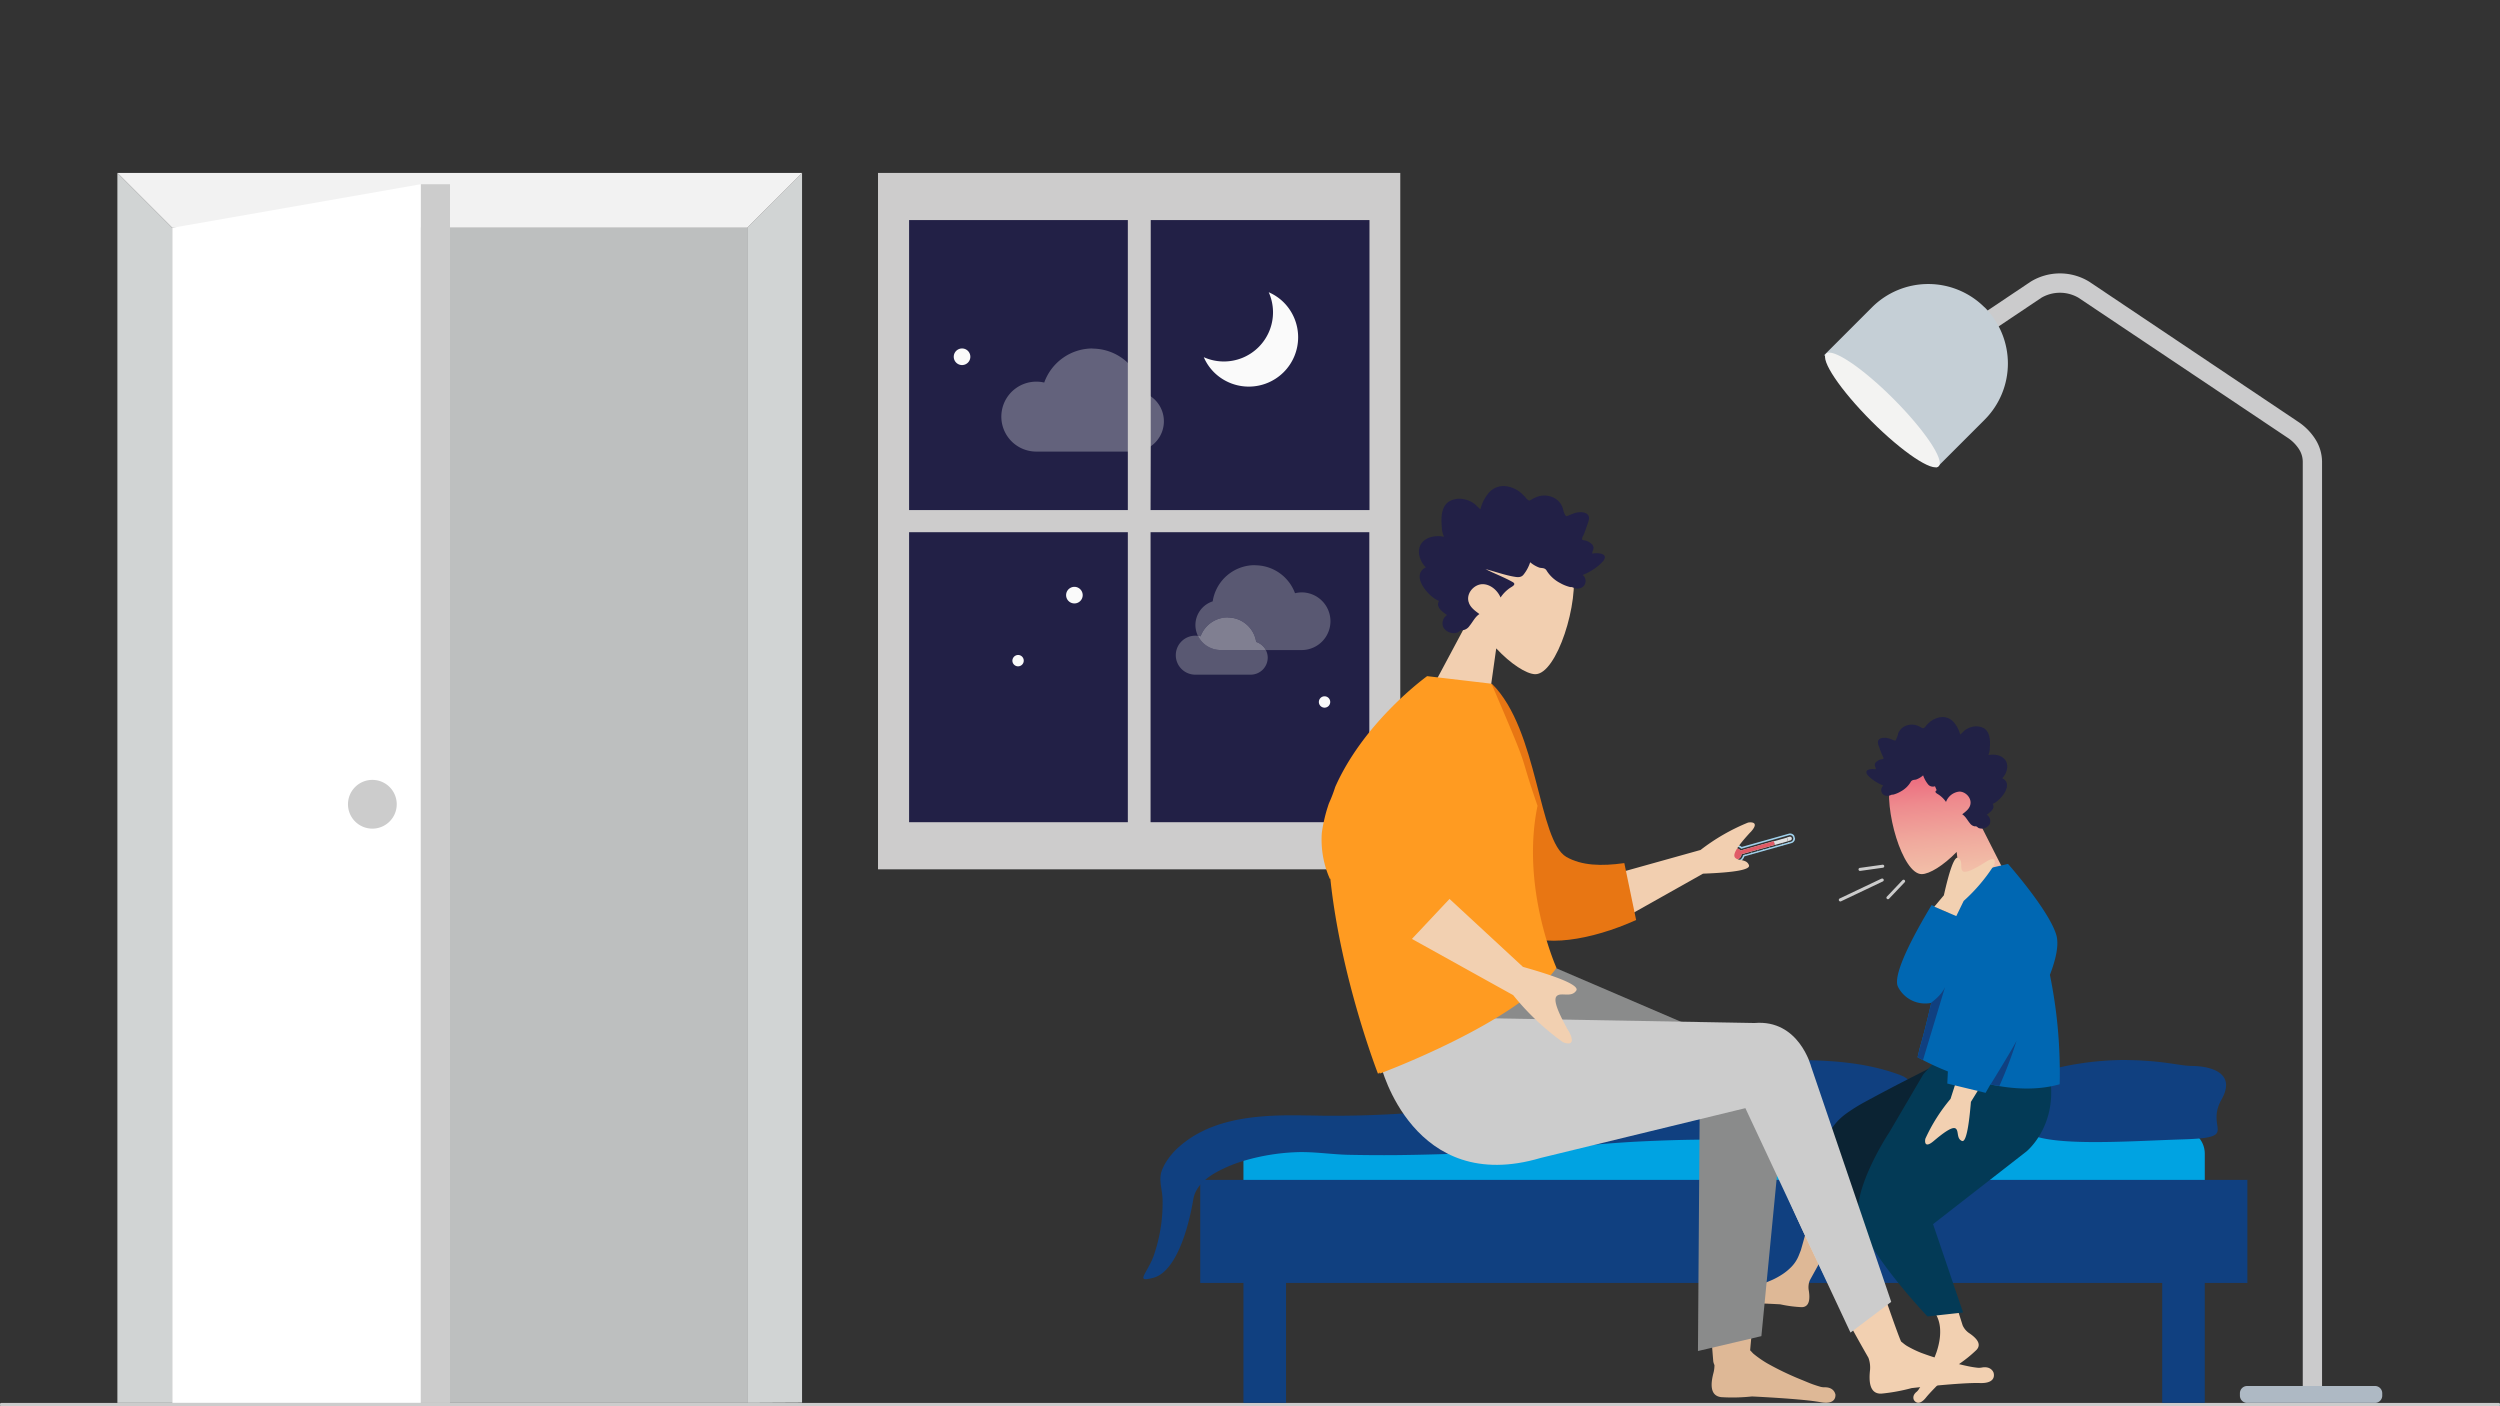 <svg id="Ebene_1" data-name="Ebene 1" xmlns="http://www.w3.org/2000/svg" xmlns:xlink="http://www.w3.org/1999/xlink" viewBox="0 0 880 495"><rect x="0" y="0" width="880" height="495" fill="#333333" stroke="none"/><defs><style>.cls-1{fill:none;}.cls-2{fill:#222046;}.cls-3{fill:#fafafa;}.cls-4{clip-path:url(#clip-path);}.cls-5{fill:#63627c;}.cls-6{clip-path:url(#clip-path-2);}.cls-7{fill:#595872;}.cls-8{fill:#cdcccc;}.cls-9{clip-path:url(#clip-path-3);}.cls-10{fill:#807f91;}.cls-11{fill:#ccc;}.cls-12{fill:#d1d4d4;}.cls-13{fill:#bdbfbf;}.cls-14{fill:#f2f2f2;}.cls-15{fill:#fff;}.cls-16{fill:#dfe0e1;}.cls-17{clip-path:url(#clip-path-4);}.cls-18{fill:#a0d1ec;}.cls-19{fill:#e05b67;}.cls-20{fill:#00a3e2;}.cls-21{fill:#104080;}.cls-22{fill:#deb896;}.cls-23{fill:#0b2333;}.cls-24{clip-path:url(#clip-path-5);}.cls-25{fill:url(#Unbenannter_Verlauf_3);}.cls-26{fill:#212145;}.cls-27{fill:#f2d0b1;}.cls-28{fill:#033a56;}.cls-29{fill:#0067b2;}.cls-30{fill:#8a8b8b;}.cls-31{fill:#f2cfb0;}.cls-32{fill:#e87613;}.cls-33{fill:#cbcbcc;}.cls-34{fill:#aeb9c4;}.cls-35{fill:#c5cfd6;}.cls-36{fill:#f3f3f2;}.cls-37{fill:#ff9b21;}</style><clipPath id="clip-path"><polyline class="cls-1" points="341.9 160.08 420.3 160.08 420.3 114.44 341.9 114.44 341.9 160.08"/></clipPath><clipPath id="clip-path-2"><polyline class="cls-1" points="410.21 229.95 479 229.95 479 190.72 410.21 190.72 410.21 229.95"/></clipPath><clipPath id="clip-path-3"><polyline class="cls-1" points="403.55 238.66 456.86 238.66 456.86 209.11 403.55 209.11 403.55 238.66"/></clipPath><clipPath id="clip-path-4"><polyline class="cls-1" points="607.14 298.38 608.85 304.44 632.58 297.75 630.88 291.69 607.14 298.38"/></clipPath><clipPath id="clip-path-5"><path class="cls-1" d="M665.45,274.19c-2.5,10.47,4.24,33.55,11,33.5,2.71,0,7.68-3.05,12.29-7.81l3,25.3,20.34-5.39L696.48,289c2.7-5.63,3.84-12,1.74-18.14-2.37-6.93-7.47-9.54-13-9.54-8.66,0-18.29,6.48-19.81,12.88"/></clipPath><linearGradient id="Unbenannter_Verlauf_3" x1="-900.63" y1="0.51" x2="-899.45" y2="0.51" gradientTransform="matrix(0, -66.83, 66.83, 0, 653.83, -59859.66)" gradientUnits="userSpaceOnUse"><stop offset="0" stop-color="#fff"/><stop offset="0" stop-color="#f3d1b1"/><stop offset="0.14" stop-color="#f3cdaf"/><stop offset="0.29" stop-color="#f2bfa8"/><stop offset="0.44" stop-color="#f0a99d"/><stop offset="0.6" stop-color="#ee8b8e"/><stop offset="0.76" stop-color="#eb637a"/><stop offset="0.93" stop-color="#e83463"/><stop offset="1" stop-color="#e61c57"/></linearGradient></defs><polyline class="cls-2" points="314.28 298.07 484.14 298.07 484.14 70.53 314.28 70.53 314.28 298.07"/><path class="cls-3" d="M451.86,131a17.38,17.38,0,0,0,0-24.57,17.16,17.16,0,0,0-5.27-3.56,17.3,17.3,0,0,1-22.86,22.86,17.16,17.16,0,0,0,3.56,5.27,17.38,17.38,0,0,0,24.57,0"/><path class="cls-3" d="M338.64,128.5a2.92,2.92,0,1,0-2.92-2.92,2.92,2.92,0,0,0,2.92,2.92"/><path class="cls-3" d="M378.18,212.41a2.92,2.92,0,1,0-2.91-2.92,2.92,2.92,0,0,0,2.91,2.92"/><path class="cls-3" d="M358.45,230.55a2,2,0,1,1-2.09,2,2.05,2.05,0,0,1,2.09-2"/><path class="cls-3" d="M466.33,245.1a2,2,0,1,1-2.09,2,2,2,0,0,1,2.09-2"/><g class="cls-4"><path class="cls-5" d="M384.57,122.66a18.08,18.08,0,0,0-17,12,12.31,12.31,0,1,0-2.8,24.3H399a10.66,10.66,0,0,0,3.38-20.78,18.07,18.07,0,0,0-17.85-15.47"/></g><g class="cls-6"><path class="cls-7" d="M441.73,198.94a15,15,0,0,0-14.86,12.74,8.76,8.76,0,0,0-6.08,8.3,8.65,8.65,0,0,0,.88,3.83,7.38,7.38,0,0,1,.94.16,10.16,10.16,0,0,1,19.57,2,6,6,0,0,1,3.41,2.85h12.58a10.15,10.15,0,1,0,0-20.3,9.9,9.9,0,0,0-2.32.3,15,15,0,0,0-14.12-9.84"/></g><path class="cls-8" d="M320,267V187.34h77V289.42H320ZM405,267V187.34h77V289.42H405ZM320,157.13V77.46h77V179.54H320Zm85.06,0V77.46h77V179.54H405Zm-96-96.25V306H492.9V60.88Z"/><g class="cls-9"><path class="cls-7" d="M421,223.77a6.86,6.86,0,1,0,0,13.71h19.24a6,6,0,0,0,6-5.94,5.71,5.71,0,0,0-.7-2.76H429.68a8.9,8.9,0,0,1-8-5c-.21,0-.42,0-.63,0"/><path class="cls-10" d="M432.15,217.33a10.17,10.17,0,0,0-9.54,6.64,7.38,7.38,0,0,0-.94-.16,8.9,8.9,0,0,0,8,5h15.91a6,6,0,0,0-3.41-2.85,10.11,10.11,0,0,0-10-8.6"/></g><path class="cls-11" d="M.59,495H879.41a.59.59,0,1,0,0-1.17H.59a.59.59,0,1,0,0,1.17"/><polygon class="cls-12" points="41.32 60.88 41.32 445.02 41.32 493.82 60.63 493.82 60.63 445.02 60.63 80.19 41.32 60.88"/><path class="cls-12" d="M263,493.82V80.19l19.32-19.31V493.72l-19.32.1"/><rect class="cls-13" x="60.63" y="80.19" width="202.4" height="413.63"/><polygon class="cls-14" points="41.32 60.88 60.63 80.19 263.03 80.19 282.35 60.88 41.32 60.88"/><polygon class="cls-15" points="148.15 493.82 148.15 321.45 148.15 296.96 148.15 296.85 148.15 255.95 148.15 64.95 148.15 64.84 60.63 80.19 60.63 255.95 60.63 296.85 60.63 296.96 60.63 321.45 60.63 493.82 148.15 493.82"/><rect class="cls-11" x="148.15" y="64.85" width="10.25" height="428.97"/><path class="cls-11" d="M122.49,283.1a8.58,8.58,0,1,0,8.58-8.58,8.58,8.58,0,0,0-8.58,8.58"/><rect class="cls-16" x="614.23" y="300.62" width="0.16" height="0.63" transform="translate(-58.9 179.6) rotate(-15.88)"/><polygon class="cls-16" points="616.33 300.04 616.51 300.65 616.66 300.61 616.49 299.99 616.33 300.04"/><polygon class="cls-16" points="618.52 299.42 618.69 300.03 618.84 299.99 618.67 299.38 618.52 299.42"/><polygon class="cls-16" points="620.7 298.81 620.87 299.42 621.02 299.37 620.85 298.76 620.7 298.81"/><rect class="cls-16" x="622.96" y="298.16" width="0.16" height="0.63" transform="translate(-57.69 180.71) rotate(-15.78)"/><rect class="cls-16" x="625.15" y="297.54" width="0.16" height="0.63" transform="translate(-57.44 181.28) rotate(-15.78)"/><polygon class="cls-16" points="627.25 296.96 627.42 297.57 627.57 297.53 627.4 296.92 627.25 296.96"/><polygon class="cls-16" points="629.43 296.35 629.6 296.96 629.75 296.91 629.58 296.3 629.43 296.35"/><g class="cls-17"><path class="cls-18" d="M608.49,301.28a2.61,2.61,0,0,1,4.41-2.5L629.72,294a1.2,1.2,0,0,1,1.48.83v0a1.19,1.19,0,0,1-.83,1.47l-16.82,4.75a2.61,2.61,0,0,1-5.07.17m5.53.23,16.52-4.65a1.73,1.73,0,1,0-.93-3.33l-16.53,4.66a3.16,3.16,0,1,0,.94,3.32"/></g><path class="cls-16" d="M630.23,295.83a.67.67,0,1,0-.36-1.3l-.88.25.36,1.3Z"/><rect class="cls-16" x="624.45" y="295.41" width="4.81" height="1.35" transform="translate(-56.84 181.32) rotate(-15.75)"/><path class="cls-16" d="M613,300.69l11.73-3.31-.37-1.3-11.74,3.32a2,2,0,1,0,.38,1.29"/><path class="cls-19" d="M613,300.69l11.73-3.31-.37-1.3-11.74,3.32a2,2,0,1,0,.38,1.29"/><path class="cls-20" d="M776.08,424.57v-18.5a8.67,8.67,0,0,0-8.65-8.65H446.34a8.67,8.67,0,0,0-8.65,8.65v18.5a8.67,8.67,0,0,0,8.65,8.65H767.43a8.67,8.67,0,0,0,8.65-8.65"/><rect class="cls-21" x="437.69" y="433.45" width="14.99" height="60.36"/><rect class="cls-21" x="422.49" y="415.32" width="368.59" height="36.27"/><rect class="cls-21" x="761.09" y="433.45" width="14.99" height="60.36"/><path class="cls-21" d="M718.7,377.32a107.38,107.38,0,0,1,28-4.2c14.41,0,20.46,2.1,24.93,2.1s16.21,1.46,10.34,11.83,6.72,13.38-13.36,14-51.11,3.1-56.58-3.62,12.77-20.71,6.69-20.1"/><path class="cls-21" d="M670.65,387.25a34.57,34.57,0,0,1-9.51,8.08c-9.46,5.33-20.45,6.66-31.16,6.6-6.63-.05-13.25-.55-19.89-.7-11.62-.27-23.22.08-34.82.67-4.77.28-9.54.62-14.3,1.05-5.77.51-11.5,1.43-17.26,2-7.55.69-15.13.58-22.7.85-9.86.37-19.72.7-29.59.8-5.63.05-11.26,0-16.88-.11-6.32-.16-12.61-1.23-18.94-.89a75.28,75.28,0,0,0-17.32,2.87,50.41,50.41,0,0,0-9.35,3.74c-4,2.09-8.07,5.22-8.88,9.91-2.43,14.21-7.3,25.83-14,27.64s-2.43-1.17,0-7.59a56.51,56.51,0,0,0,3.18-19.72c0-3.43-1.46-6.79-.35-10.18a14.91,14.91,0,0,1,1.38-2.91,24.09,24.09,0,0,1,5-5.88c10.58-9.24,25.22-10.81,38.69-10.89,3.88,0,7.76.07,11.64.14a372.23,372.23,0,0,0,45.89-2.36q16.41-1.79,32.67-4.68c2.42-.43,4.84-.94,7.27-1.32,9.78-1.56,19.42-4.35,29.19-6.07,18.32-3.23,37-5.46,55.59-5.11,10.58.2,21.31,1.22,31.36,4.75,1.75.62,3.91,1.32,4.74,3.14C673.3,383.21,672,385.61,670.65,387.25Z"/><path class="cls-22" d="M654,419.75l-16.47-2.27L636.14,432s-1.13,4.25-2.25,8.1l-.79,2a12.18,12.18,0,0,1-2.42,3.72,18.27,18.27,0,0,1-3.36,2.78,26.15,26.15,0,0,1-3.44,1.9,72.32,72.32,0,0,1-8.92,3.2c-.88.28-1.76.54-2.66.77-.65.16-1.3.31-2,.42a3.71,3.71,0,0,1-1.2.1c-2.43-.37-2.92,1.34-2.92,1.34s-.87,2.8,3.53,2.43,16.91.36,16.91.36a44.9,44.9,0,0,0,7.52,1c3,0,2.94-3.29,2.58-5.72a6.37,6.37,0,0,1,.36-3.77l9-16.3.34-.18Z"/><path class="cls-23" d="M691.94,369.79s-17.7,8.4-35.33,18a61.45,61.45,0,0,0-6.58,4.08,20.84,20.84,0,0,0-8.6,14l-2.36,29.76L650.5,441l17.71-26.32,24.94-13.16Z"/><g class="cls-24"><rect class="cls-25" x="660.26" y="259.28" width="54.55" height="67.92" transform="translate(-22.94 61.04) rotate(-5)"/></g><path class="cls-26" d="M699.88,265.77a5.69,5.69,0,0,0,.53-2.37,21.49,21.49,0,0,0,.05-2.54c-.07-1.71-.59-3.55-2.06-4.48a5.65,5.65,0,0,0-4-.57,6.7,6.7,0,0,0-2.42,1c-.73.48-1.28,1.2-2,1.75a10.63,10.63,0,0,0-2.58-4.69,5.14,5.14,0,0,0-4.36-1.41,7.65,7.65,0,0,0-4.25,2.16,11.94,11.94,0,0,0-.85.9,2.85,2.85,0,0,1-.76.75c-.34.18-.58,0-.88-.18a6.61,6.61,0,0,0-1.16-.58,5.58,5.58,0,0,0-5.31.51,4.82,4.82,0,0,0-1.65,2.08,8.56,8.56,0,0,1-.89,2.44c-.22.26-.48.07-.78,0-.46-.17-.9-.37-1.35-.53a5.46,5.46,0,0,0-2-.31c-1,0-2.22.44-2.15,1.71a4.82,4.82,0,0,0,.4,1.39c.2.61.42,1.22.65,1.83.17.45.36.91.57,1.35a2,2,0,0,1,.36.94c0,.35-.7.33-1,.41a4,4,0,0,0-1.4.75,1.83,1.83,0,0,0-.45.47,1.93,1.93,0,0,0-.23.62,1.72,1.72,0,0,0,.2.8,2.57,2.57,0,0,1,.18.83c-.78-.15-3.38-.24-3.33,1.07a2,2,0,0,0,.64,1.16,12.36,12.36,0,0,0,1.58,1.4,15.59,15.59,0,0,0,3.77,2.08,2.08,2.08,0,0,0-.61.82,2.25,2.25,0,0,0-.14,1,1.92,1.92,0,0,0,.37.95,2.14,2.14,0,0,0,.77.66,2.45,2.45,0,0,0,1,.2,2.69,2.69,0,0,0,1-.18,3.32,3.32,0,0,1,.71-.25,2.11,2.11,0,0,0,.35,0,10.22,10.22,0,0,0,2.62-1.09,9.11,9.11,0,0,0,3.53-3.33,1.09,1.09,0,0,1,.35-.44,1.43,1.43,0,0,1,.5-.27c.35-.1.74-.09,1.09-.19a7.62,7.62,0,0,0,2.45-1.47,10.46,10.46,0,0,0,1.86,3.32,2.21,2.21,0,0,0,2.32.52l.59,1.4c-1,.61,0,1.13.66,1.53a9.67,9.67,0,0,1,2.63,2.59,5.58,5.58,0,0,1,4.71-3.64c2.26,0,4.56,2.43,3.77,4.88-.45,1.42-1.74,2.28-2.78,3.12,1.19.72,1.8,2.08,2.69,3.12a2.65,2.65,0,0,0,1.68,1.11,1.41,1.41,0,0,1,.73.09c.3.16.42.41.74.53a3.23,3.23,0,0,0,3.81-1.38,2.65,2.65,0,0,0-1-3.32c1.07-.84,3.08-2.09,2.08-3.84,2.56-.9,7.7-6.9,3.35-9,1.61-1.62,2.64-4.78.76-6.79-1.46-1.55-3.89-1.75-5.72-1.34"/><path class="cls-27" d="M680.1,433.05l-13,10.38,9.59,11s2.31,3.75,4.33,7.21l.9,1.95a11.9,11.9,0,0,1,1,4.32,18.59,18.59,0,0,1-.3,4.34,26,26,0,0,1-1,3.81,71.22,71.22,0,0,1-3.82,8.68c-.41.82-.82,1.64-1.27,2.45-.33.58-.67,1.16-1.05,1.72a3.79,3.79,0,0,1-.75.94c-1.94,1.51-1,3-1,3s1.43,2.56,4.19-.88,11.91-12,11.91-12a45.61,45.61,0,0,0,5.88-4.79c2.08-2.19-.36-4.39-2.38-5.8a6.42,6.42,0,0,1-2.48-2.86l-5.63-17.75.1-.37Z"/><path class="cls-28" d="M721.7,380.12c-2.14-16.79-36.81-10.6-36.81-10.6l-7.84,8.57-11.94,20.36S654.28,414.74,654,426a7.76,7.76,0,0,0,0,1.17h0c1.29,11.86,24.47,36.22,24.47,36.22L691,462l-10.56-31.1,32.76-25.5s10.69-8.45,8.55-25.24"/><path class="cls-27" d="M677.73,400.82a60.86,60.86,0,0,1,8.85-14l1.82-5.65,8.12,2.21-2.76,4.48c-.68,8.35-1.56,12.89-2.62,13.68l-.26.12-.29-.05c-2-.85-1-3.61-2.23-4.39s-4.61,1.81-7.69,4.41-3.22.45-2.94-.83"/><path class="cls-29" d="M685.49,321.14l3.32-1.1-.27-3.23,1.5-9.37c3.07-.42,6.08-.91,8.67-1.45l8.11-1.9.34.39C709.34,307,721.34,321,723.79,329c1.11,3.62-.24,9-2.22,14.14A171.93,171.93,0,0,1,725,381.66c-8,2.26-16.58,1.71-24.38.07l-1.69,2.95-13.48-3.27.2-4.27a92.31,92.31,0,0,1-10.67-5s.26-1.09.67-2.9c1.09-3.77,2.58-9.36,4.14-16.23a10.69,10.69,0,0,1-11.72-5.7c-2-4.26,5.76-18.61,11.86-28.74,1.76.82,3.83,1.77,5.55,2.55"/><path class="cls-21" d="M709.89,366.2c-1.15,2.45-9.21,15.54-9.21,15.54v0c1,.21,2.06.35,3.1.52a146.16,146.16,0,0,0,6.1-16.08"/><path class="cls-11" d="M669.66,309.83l-5.49,5.8a.53.53,0,0,0,.77.73l5.5-5.79a.53.53,0,0,0,0-.76.55.55,0,0,0-.76,0"/><path class="cls-11" d="M662.64,304.38l-7.91,1.11a.54.54,0,1,0,.15,1.06l7.91-1.11a.54.54,0,0,0,.46-.61.53.53,0,0,0-.61-.45"/><path class="cls-11" d="M662.31,309.26l-14.73,7a.54.54,0,1,0,.46,1l14.73-7a.54.54,0,0,0,.26-.71.55.55,0,0,0-.72-.26"/><path class="cls-27" d="M701.91,304.52a60.93,60.93,0,0,1-10.7,12.61l-2.6,5.34-7.73-3.32,3.36-4c1.83-8.17,3.34-12.55,4.5-13.17l.27-.09.29.09c1.85,1.12.46,3.71,1.58,4.66s4.83-1.16,8.23-3.3,3.26,0,2.8,1.23"/><path class="cls-21" d="M679.78,352.94s3.65-2.56,4.87-5.48l-7.76,25.7c-1.12-.57-1.9-1-1.9-1s.26-1.09.67-2.9c1.09-3.77,2.58-9.36,4.14-16.23h-.1Z"/><path class="cls-22" d="M646,490.66s-.44-2.48-3.93-2.33a5.37,5.37,0,0,1-1.68-.31c-.92-.26-1.83-.57-2.72-.9-1.23-.46-2.44-1-3.64-1.48a102.59,102.59,0,0,1-12.14-5.84,38.31,38.31,0,0,1-4.58-3.2c-.46-.38-.81-.88-1.26-1.28.31-3.79,1-10.17,1.76-18H601.67c.35,7.32.78,14.64,1.41,21.95a5.08,5.08,0,0,0,.41,1.23,10.68,10.68,0,0,1-.37,2.84c-.87,3.38-1.47,8,2.8,8.46a64.4,64.4,0,0,0,10.77-.25s17.8.82,24,2,5.35-2.91,5.35-2.91"/><polygon class="cls-30" points="514.88 365.81 598.31 387.48 597.68 475.56 620.01 470.32 626.62 402.18 620.02 371.81 526.1 331.51 514.88 365.81"/><path class="cls-27" d="M701.69,483.08s-.82-2.38-4.24-1.68a5.46,5.46,0,0,1-1.71,0c-1-.11-1.89-.27-2.83-.46-1.28-.26-2.55-.56-3.82-.89a103.28,103.28,0,0,1-12.89-3.87,37.62,37.62,0,0,1-5-2.44c-.72-.43-1.33-1-2-1.5-1.34-2.8-7.59-21.23-14.78-41.89v0h0c-7.82-22.49-16.73-47.57-21.59-57.91-.78-3.52-2.83-6.43-6.23-6.88-9.61-1.61-102.63-2.32-115.3-2.08L527.44,407c13.23-.25,64.49-12.91,89-18.45,3.11,8.52,8,21.14,13.75,34.91a561.22,561.22,0,0,0,27.5,54.48,10,10,0,0,1,.52,4.69c-.34,3.47-.2,8.14,4.08,7.92a65,65,0,0,0,10.6-1.94s17.69-2,24-1.78,4.82-3.71,4.82-3.71"/><path class="cls-31" d="M522.67,256.67l4-28.44c5.09,5.48,10.61,9,13.67,9.09,7.64.21,15.77-25.65,13.21-37.49s-29.6-24.46-36.87-4.53c-2.52,6.92-1.37,14.07,1.54,20.47l-18.36,34.35Z"/><path class="cls-31" d="M616.15,292.93c-3.19,3.48-6.39,7.28-5.52,8.78s4.12.45,5,2.82q.9,2.36-16.17,3l-24.64,13.86L567.08,308l31.51-8.81a71,71,0,0,1,16.74-9.65c1.5-.25,4,0,.82,3.43"/><path class="cls-32" d="M571.76,303.81c-8.09,1.14-15,.9-20.38-2.16-9.92-5.69-9.86-44.6-26.11-60.84l-8.4,2.64c-3,25.19-2.07,70.19,17.49,84.47,8.23,6,25.89,3,41.56-4.08Z"/><path class="cls-2" d="M508.3,188.89a7.23,7.23,0,0,1-.76-3.1,28.78,28.78,0,0,1-.13-3.35c.08-2.23.7-4.67,2.64-5.91a7.34,7.34,0,0,1,5.23-.81A8.92,8.92,0,0,1,518.5,177c1,.63,1.7,1.56,2.62,2.26a13.91,13.91,0,0,1,3.3-6.19,6.85,6.85,0,0,1,5.74-1.92,10.09,10.09,0,0,1,5.66,2.75c.39.38.79.76,1.15,1.17a4,4,0,0,0,1,1c.46.24.77,0,1.17-.25a8.63,8.63,0,0,1,1.51-.78,7.46,7.46,0,0,1,3.58-.59,7.3,7.3,0,0,1,3.44,1.18,6.41,6.41,0,0,1,2.22,2.69c.42,1,.52,2.4,1.24,3.19.3.34.64.09,1-.06.59-.23,1.17-.5,1.77-.71a7.08,7.08,0,0,1,2.58-.45c1.28,0,2.93.54,2.86,2.21a6.87,6.87,0,0,1-.48,1.83c-.27.8-.55,1.61-.83,2.41a18.39,18.39,0,0,1-.72,1.78,2.74,2.74,0,0,0-.45,1.23c.07.45.94.43,1.28.53a5.59,5.59,0,0,1,1.88,1,2.25,2.25,0,0,1,.6.63,2.3,2.3,0,0,1,.31.8,2,2,0,0,1-.24,1.06,3.41,3.41,0,0,0-.21,1.1c1-.22,4.46-.39,4.43,1.35a2.6,2.6,0,0,1-.82,1.52,14.08,14.08,0,0,1-2.06,1.87,20.88,20.88,0,0,1-4.93,2.79,2.67,2.67,0,0,1,.82,1.06,2.78,2.78,0,0,1,.2,1.31,2.65,2.65,0,0,1-1.47,2.13,3.4,3.4,0,0,1-1.26.28,3.26,3.26,0,0,1-1.27-.21,5.08,5.08,0,0,0-.95-.33,2.58,2.58,0,0,1-.48,0,13.62,13.62,0,0,1-3.48-1.39,12.26,12.26,0,0,1-4.74-4.3,1.85,1.85,0,0,0-.46-.58,1.78,1.78,0,0,0-.66-.33c-.47-.12-1-.11-1.45-.22a10.49,10.49,0,0,1-3.28-1.91,13.7,13.7,0,0,1-2.37,4.4c-.82,1-2,.9-3.06.72-3.51-.57-6.85-1.83-10.29-2.71,3.13,1.61,6.48,2.82,9.55,4.56,1.38.78,0,1.49-.83,2a12.44,12.44,0,0,0-3.42,3.44c-1.08-2.54-3.59-4.68-6.3-4.69-3,0-6,3.27-4.88,6.47.63,1.86,2.35,3,3.74,4.05-1.55,1-2.33,2.76-3.48,4.15a3.47,3.47,0,0,1-2.19,1.5,2,2,0,0,0-1,.12c-.37.23-.53.55-1,.71a4.29,4.29,0,0,1-5-1.74,3.47,3.47,0,0,1,1.26-4.38c-1.42-1.08-4.1-2.69-2.82-5-3.4-1.13-10.33-8.92-4.63-11.81-2.17-2.1-3.6-6.22-1.16-8.9,1.88-2.06,5.09-2.36,7.52-1.87"/><path class="cls-11" d="M486.09,375.19s11.29,45.77,56.28,32.39l72-17.51,37,79,14.34-10.82-28.19-82.81s-4.24-16.69-19.95-15.34l-111.93-2Z"/><path class="cls-33" d="M691,123.29l27.6-18.5a13,13,0,0,1,13,0L805.11,154a13.8,13.8,0,0,1,4.15,4.13,8.23,8.23,0,0,1,1.31,4.31V488.73h6.79V162.48A15,15,0,0,0,815,154.6a20.63,20.63,0,0,0-6.15-6.2L735.4,99.15a19.7,19.7,0,0,0-20.61,0l-27.6,18.5,3.78,5.64Z"/><path class="cls-34" d="M836,487.87H791a2.55,2.55,0,0,0-2.55,2.55v.85a2.55,2.55,0,0,0,2.55,2.55h45a2.55,2.55,0,0,0,2.55-2.55v-.85a2.55,2.55,0,0,0-2.55-2.55"/><path class="cls-35" d="M698.56,108.14a28,28,0,0,1,0,39.63l-16.81,16.81L642.12,125l16.81-16.81a28,28,0,0,1,39.63,0"/><path class="cls-36" d="M658.7,148.21c10.94,10.95,21.56,18.07,23.72,15.91s-5-12.77-15.91-23.71-21.57-18.07-23.72-15.91,5,12.77,15.91,23.71"/><path class="cls-37" d="M541.22,283.67c-7.68-22.25-1.31-8.26-16.21-43L502.35,238c-3.19,2.35-22.77,17.44-32.35,39a49.85,49.85,0,0,1-2.08,5.47c-.33.72-.48,1.42-.74,2.13a56.48,56.48,0,0,0-1.9,8.56,34.1,34.1,0,0,0,2.85,16.24l.15-.12c3.67,35.12,16.77,68.66,16.77,68.66l.78-.45-.25.45s48.67-18,62.25-37.17l.12.09h0s-12.64-28-6.8-56.93l.07-.25"/><path class="cls-27" d="M552.08,362.87c-2.84-5.12-5.62-10.65-4.15-12.21s5.12.67,6.89-1.94a.71.71,0,0,0,.15-.4.63.63,0,0,0-.1-.4c-.82-1.74-7.06-4.27-18.79-7.58l-25.85-23.92L497,330.5l35.64,19.79a88.78,88.78,0,0,0,17.49,16.54c1.76.76,4.83,1.23,2-4"/></svg>